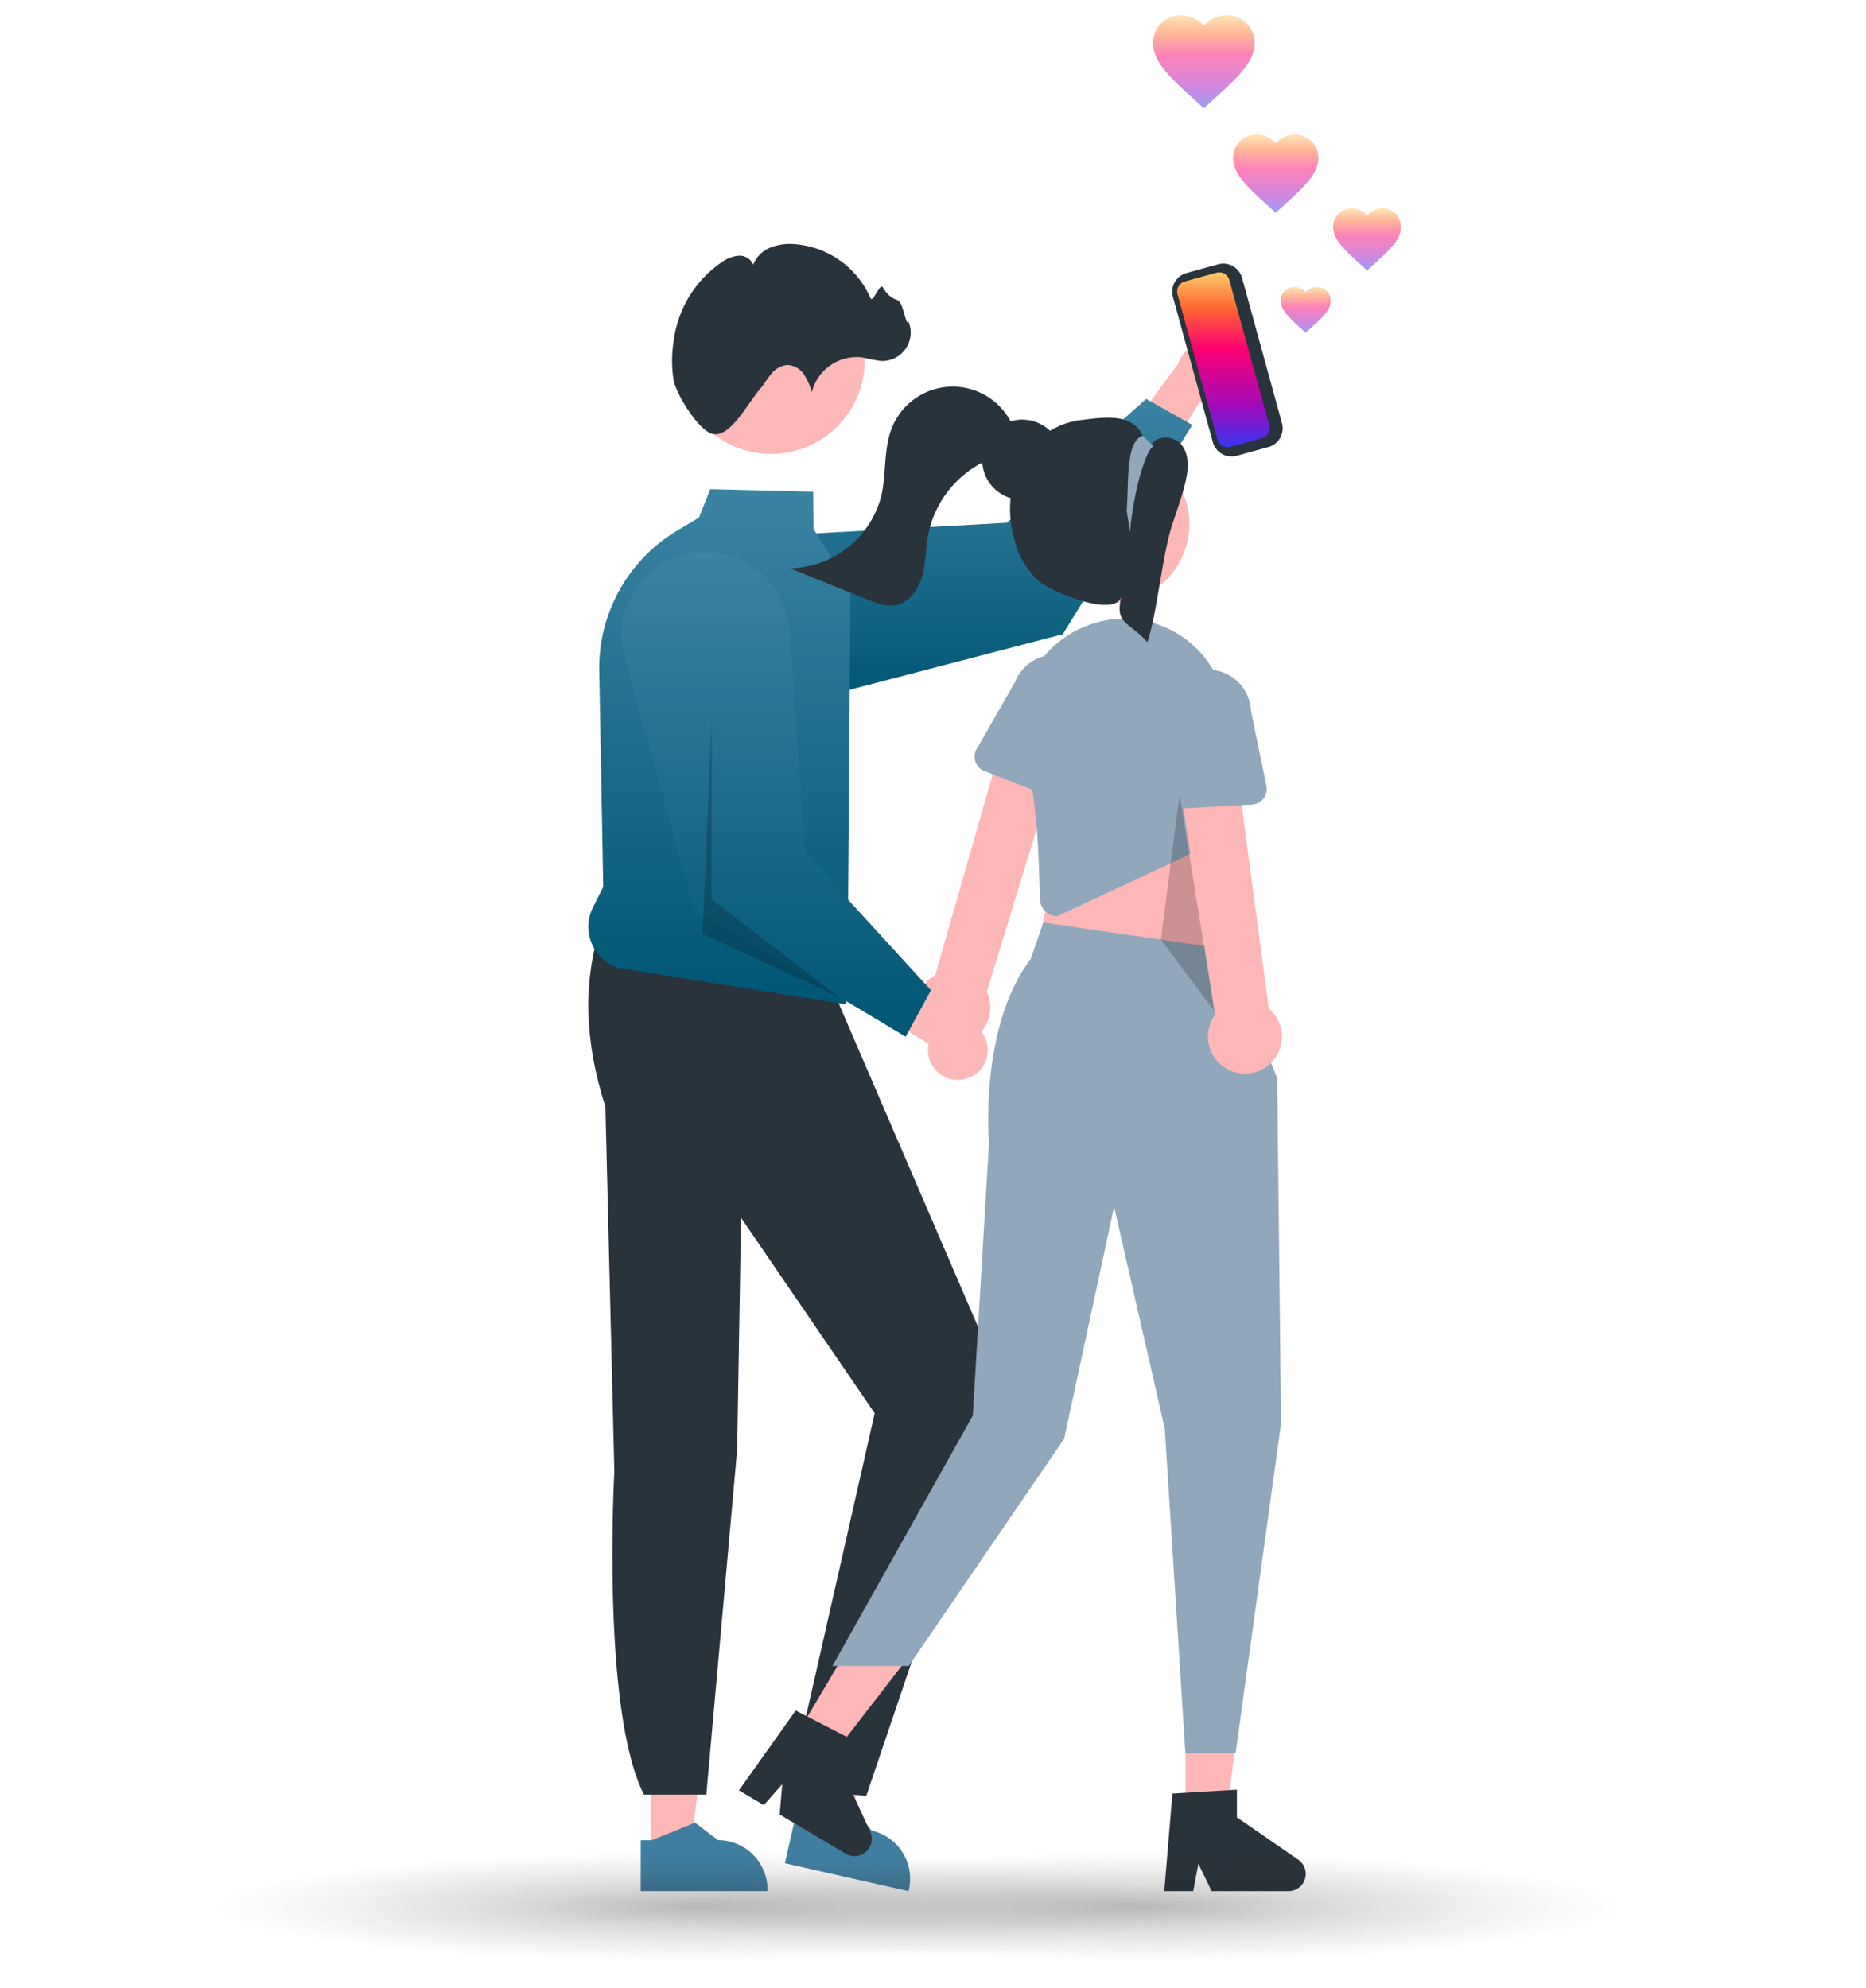 <svg xmlns="http://www.w3.org/2000/svg" xmlns:xlink="http://www.w3.org/1999/xlink" width="368" height="392" viewBox="0 0 368 392">
  <rect x="0" y="0" width="368" height="392" fill="#808080" stroke="none"/>
  <defs>
    <linearGradient id="linear-gradient" x1="0.5" x2="0.5" y2="1" gradientUnits="objectBoundingBox">
      <stop offset="0" stop-color="#3c83a3"/>
      <stop offset="1" stop-color="#005674"/>
    </linearGradient>
    <linearGradient id="linear-gradient-4" x1="0.5" x2="0.5" y2="1" gradientUnits="objectBoundingBox">
      <stop offset="0" stop-color="#feca69"/>
      <stop offset="0.205" stop-color="#fe672e"/>
      <stop offset="0.439" stop-color="#fd0073"/>
      <stop offset="0.774" stop-color="#9f0bbd"/>
      <stop offset="1" stop-color="#3737ef"/>
    </linearGradient>
    <radialGradient id="radial-gradient" cx="0.5" cy="0.5" r="0.5" gradientUnits="objectBoundingBox">
      <stop offset="0" stop-opacity="0.612"/>
      <stop offset="0.464" stop-color="#272727" stop-opacity="0.31"/>
      <stop offset="1" stop-color="#545454" stop-opacity="0"/>
    </radialGradient>
    <clipPath id="clip-Reels_Ads_">
      <rect width="368" height="392"/>
    </clipPath>
  </defs>
  <g id="Reels_Ads_" data-name="Reels Ads " clip-path="url(#clip-Reels_Ads_)">
    <rect width="368" height="392" fill="#fff"/>
    <g id="Gruppe_16455" data-name="Gruppe 16455" transform="translate(18738.922 4793.565)">
      <path id="Pfad_17847" data-name="Pfad 17847" d="M882.631,599.493c-2.311-4.279-2.633-9.886.2-13.835a22.4,22.4,0,0,0,8.925,12.528c1.686,1.148,3.68,2.249,4.257,4.2a5.008,5.008,0,0,1-.522,3.676,14.873,14.873,0,0,1-2.308,3.014l-.082.306C888.922,606.907,884.942,603.771,882.631,599.493Z" transform="translate(-19397.57 -5167.526)" fill="#6c63ff"/>
      <path id="Pfad_17852" data-name="Pfad 17852" d="M566.008,780.2h7.752l3.688-29.9H566.007Z" transform="translate(-19176.592 -5208.386)" fill="#ffb6b6"/>
      <path id="Pfad_17853" data-name="Pfad 17853" d="M720.546,836.2h2.182l8.519-3.465,4.566,3.464h0a9.73,9.73,0,0,1,9.73,9.729v.317h-25Z" transform="translate(-19333.107 -5266.912)" fill="#407ea0"/>
      <path id="Pfad_17854" data-name="Pfad 17854" d="M616.268,772.525l7.562,1.707,10.185-28.356-11.161-2.52Z" transform="translate(-19196.809 -5205.593)" fill="#ffb6b6"/>
      <path id="Pfad_17855" data-name="Pfad 17855" d="M770.33,829.044l2.129.481,9.073-1.5,3.691,4.385h0a9.73,9.73,0,0,1,7.347,11.634l-.07.308-24.384-5.505Z" transform="translate(-19352.242 -5265.017)" fill="#407ea0"/>
      <path id="Pfad_17856" data-name="Pfad 17856" d="M705.751,536.937c-3.635,10.962-3.25,22.862.874,35.633l1.763,71.906s-2.627,47.154,5.849,63.747H726.53l6.086-68.054.764-45.678,26.354,38.537-16.786,74.083,15.129,1.352,27.238-80.4-33.607-78Z" transform="translate(-19326.154 -5147.929)" fill="#29333b"/>
      <path id="Pfad_17857" data-name="Pfad 17857" d="M901.691,350.892a5.858,5.858,0,0,1-7.181,5.4l-11.113,17.6-4.457-9.857,11.237-15.205a5.89,5.89,0,0,1,11.514,2.062Z" transform="translate(-19396.82 -5070.584)" fill="#ffb8b8"/>
      <path id="Pfad_17858" data-name="Pfad 17858" d="M837.824,368.233,812.273,409.5l-.1.025-51.914,13.538a16.646,16.646,0,0,1-18.318-13.654h0a16.628,16.628,0,0,1,15.462-19.46l43.839-2.424,27.494-24.422Z" transform="translate(-19341.615 -5078.007)" fill="url(#linear-gradient)"/>
      <path id="Pfad_17859" data-name="Pfad 17859" d="M753.91,494.424l-44.7-7.15a8.532,8.532,0,0,1-5.028-11.942l2.027-4.055-.787-42.6a31.555,31.555,0,0,1,15.321-27.6l4.359-2.606,2.2-5.594,20.313.5.059,7.337,7.274,11.6v.048l-.456,63.136-2,6.516,3.031,7.578Z" transform="translate(-19326.164 -5089.981)" fill="url(#linear-gradient)"/>
      <circle id="Ellipse_1742" data-name="Ellipse 1742" cx="18.456" cy="18.456" r="18.456" transform="translate(-18605.297 -4740.972)" fill="#ffb8b8"/>
      <path id="Pfad_17860" data-name="Pfad 17860" d="M731.206,338.945a24.413,24.413,0,0,1,.013-7.917,22.162,22.162,0,0,1,9.38-15.389,6.756,6.756,0,0,1,3.366-1.338,2.905,2.905,0,0,1,2.921,1.767,6.057,6.057,0,0,1,3.417-3.388,10.675,10.675,0,0,1,4.864-.655A17.776,17.776,0,0,1,770,322.626c.493,1.171,1.87-3.155,2.494-2.048a4.919,4.919,0,0,0,2.79,2.451c1.224.341,1.721,5.384,2.2,4.208a5.605,5.605,0,0,1-5.359,7.815,30.876,30.876,0,0,1-3.667-.7,9.144,9.144,0,0,0-10.011,6.843,12.114,12.114,0,0,0-1.594-3.546,4.1,4.1,0,0,0-3.289-1.807,4.607,4.607,0,0,0-3.166,1.82c-.812.954-1.423,2.067-2.241,3.016-2.4,2.784-5.65,9.277-9.073,8.8C736.383,349.106,731.958,342.112,731.206,338.945Z" transform="translate(-19337.266 -5057.438)" fill="#29333b"/>
      <path id="Pfad_17861" data-name="Pfad 17861" d="M887.143,456.961" transform="translate(-19400.121 -5115.759)" fill="#6c63ff"/>
      <path id="Pfad_17862" data-name="Pfad 17862" d="M820.7,532.947a7.256,7.256,0,0,0,4.649-10.109l15.637-50.982-11.5-2.28-14.3,49.973a7.3,7.3,0,0,0,5.517,13.4Z" transform="translate(-19369.67 -5120.833)" fill="#ffb6b6"/>
      <path id="Pfad_17863" data-name="Pfad 17863" d="M849.64,448.076a8.378,8.378,0,0,0-5.214-.317v.011a7.477,7.477,0,0,0-1.678.623,7.857,7.857,0,0,0-1.625,1.066,8.215,8.215,0,0,0-2.406,3.335l-7.621,13.278a3,3,0,0,0-.232,2.512,3.027,3.027,0,0,0,1.752,1.826l1.647.644,7.821,3.072,2.882,1.14,1.942.76a3.028,3.028,0,0,0,4.064-2.143l3.441-14.872a8.449,8.449,0,0,0-4.771-10.935Z" transform="translate(-19377.412 -5111.947)" fill="#91a7bb"/>
      <path id="Pfad_17864" data-name="Pfad 17864" d="M742.463,769.152h7.962l3.789-30.712H742.463Z" transform="translate(-19247.57 -5203.615)" fill="#ffb6b6"/>
      <path id="Pfad_17865" data-name="Pfad 17865" d="M893.277,841.872h5.71l1.019-5.391,2.61,5.391h15.144a3.4,3.4,0,0,0,1.934-6.206L907.6,827.314v-5.45l-12.721.759Z" transform="translate(-19402.588 -5262.54)" fill="#29333b"/>
      <path id="Pfad_17866" data-name="Pfad 17866" d="M612.918,745.614l6.848,4.062,18.925-24.483L628.584,719.2Z" transform="translate(-19195.461 -5195.875)" fill="#ffb6b6"/>
      <path id="Pfad_17867" data-name="Pfad 17867" d="M752.944,811.5l4.911,2.913,3.627-4.117-.5,5.968L774,823.991a3.4,3.4,0,0,0,4.829-4.351l-6.142-13.353,2.78-4.688-11.329-5.836Z" transform="translate(-19346.139 -5252.041)" fill="#29333b"/>
      <path id="Pfad_17868" data-name="Pfad 17868" d="M726.276,461.309l3.869,24.667-36.758.484,4.837-23.7Z" transform="translate(-19227.83 -5092.14)" fill="#ffb6b6"/>
      <path id="Pfad_17869" data-name="Pfad 17869" d="M861,541l10.5,25.462.765,68.092-8.959,65.013h-9.915l-4.062-63.954-9.992-43.76-9.854,45.768-30.641,44.8H783.786l27.681-49.366,3.2-53.775s-2-22.813,8.222-36.274l2.487-7.186Z" transform="translate(-19358.545 -5147.481)" fill="#91a7bb"/>
      <path id="Pfad_17870" data-name="Pfad 17870" d="M886.479,453.617c-.021-.222-.053-.454-.095-.676a20.346,20.346,0,0,0-23.042-17.131,20.772,20.772,0,0,0-12.814,7.167v.011c-.169.2-.327.412-.485.623-.285.359-.549.739-.8,1.119a20.363,20.363,0,0,0-3.378,11.674v.011a20.114,20.114,0,0,0,.665,4.729,75.755,75.755,0,0,1,1.657,8.2c.274,1.752.485,3.473.644,5.151.1.844.169,1.678.232,2.491V477c.317,4.022.422,7.632.517,10.429.042,1.52.084,2.787.158,3.758a1.161,1.161,0,0,0,.021.19,3.2,3.2,0,0,0,.8,1.752,1.518,1.518,0,0,0,.179.19,3.78,3.78,0,0,0,1.647.866,3.254,3.254,0,0,0,.644.063h.063l6.154-2.871,4.855-2.259,16.477-7.684a3.316,3.316,0,0,0,3.061-2.217V479.2c.021-.084.053-.169.074-.264.887-3.494,2.459-7.241,3.019-13.268.074-.866.137-1.763.169-2.723v-.011a62.23,62.23,0,0,0-.422-9.32Z" transform="translate(-19383.514 -5107.166)" fill="#91a7bb"/>
      <circle id="Ellipse_1743" data-name="Ellipse 1743" cx="15.542" cy="15.542" r="15.542" transform="translate(-18535.461 -4705.777)" fill="#ffb6b6"/>
      <path id="Pfad_17871" data-name="Pfad 17871" d="M915.324,539.761a7.256,7.256,0,0,0,.01-11.126l-7.046-52.859-11.4,2.724,7.839,51.385a7.3,7.3,0,0,0,10.6,9.876Z" transform="translate(-19404.039 -5123.327)" fill="#ffb6b6"/>
      <path id="Pfad_17872" data-name="Pfad 17872" d="M912.62,475.376l-1.633-7.932-.874-4.24-.567-2.766a8.44,8.44,0,0,0-16.857.889l-1.4,15.247a3.045,3.045,0,0,0,3.2,3.306l1.763-.1,2.781-.157,2.494-.134.01,0,4.628-.264,1.57-.08,2.083-.119a3.051,3.051,0,0,0,2.8-3.655Z" transform="translate(-19401.783 -5113.951)" fill="#91a7bb"/>
      <path id="Pfad_17873" data-name="Pfad 17873" d="M849.02,377.835v.011a7.814,7.814,0,0,1-.257,2c-.027.115-.06.235-.1.349v.005a7.926,7.926,0,0,1-4.886,5.088c-.169.065-.344.12-.519.169a7.076,7.076,0,0,1-1.125.229,7.173,7.173,0,0,1-1.032.071,7.86,7.86,0,0,1-.808-.038,7.645,7.645,0,0,1-1.84-.42,2.326,2.326,0,0,1-.273-.1,1.323,1.323,0,0,1-.131-.055,7.924,7.924,0,0,1-4.089-10.728l.005-.005a7.768,7.768,0,0,1,1.556-2.184,7.887,7.887,0,0,1,5.58-2.3,2.959,2.959,0,0,1,.311.011,7.947,7.947,0,0,1,6.126,3.3,7.825,7.825,0,0,1,1.278,2.817,7.924,7.924,0,0,1,.2,1.774Z" transform="translate(-19378.416 -5080.75)" fill="#29333b"/>
      <path id="Pfad_17874" data-name="Pfad 17874" d="M814.38,368.656a12.925,12.925,0,0,0-24.481-1.518c-1.7,4.218-1.077,9-2.1,13.438a18.988,18.988,0,0,1-18.019,14.29l15.408,6.208c1.705.687,3.52,1.387,5.333,1.08,2.681-.454,4.547-3.015,5.3-5.627s.694-5.386,1.172-8.063a20.584,20.584,0,0,1,11.955-15.032c1.735-.741,3.663-1.3,4.889-2.733s1.158-4.137-.619-4.768" transform="translate(-19352.914 -5076.373)" fill="#29333b"/>
      <path id="Pfad_17875" data-name="Pfad 17875" d="M868.569,372.842c-2.09-4.567-7.6-3.638-12.591-3.035a15.5,15.5,0,0,0-11.611,8.616,21.176,21.176,0,0,0-1.148,14.7,16.1,16.1,0,0,0,5.085,8.572c2.633,2.118,15.012,7.126,16.043,2.814-1.288,5.626,1.3,4.746,5.14,9.058,1.987-5.969,2.919-17.215,4.906-23.184l.9-2.7c.63-1.894,1.262-3.791,1.717-5.734.572-2.441.793-5.241-.724-7.238s-5.337-2.075-6.1.313" transform="translate(-19382.133 -5080.497)" fill="#29333b"/>
      <path id="Pfad_17876" data-name="Pfad 17876" d="M881.528,394.234,880.864,390c.451-5.26-.286-13.627,3.167-14.777l2.111,2.111C884.806,377.783,882.266,385.649,881.528,394.234Z" transform="translate(-19397.596 -5082.882)" fill="#91a7bb"/>
      <path id="Pfad_17877" data-name="Pfad 17877" d="M809.091,572.542a5.858,5.858,0,0,1-5.5-7.1l-17.766-10.851,9.789-4.6L810.981,561a5.89,5.89,0,0,1-1.891,11.544Z" transform="translate(-19359.365 -5153.179)" fill="#ffb8b8"/>
      <path id="Pfad_17878" data-name="Pfad 17878" d="M770.178,509.178l-41.646-24.936-.027-.1L714.2,432.438a16.646,16.646,0,0,1,13.381-18.519h0a16.628,16.628,0,0,1,19.687,15.172l3.074,43.8,24.827,27.129Z" transform="translate(-19330.496 -5098.328)" fill="url(#linear-gradient)"/>
      <path id="Pfad_17879" data-name="Pfad 17879" d="M914.86,354.635l-6.243,1.716a3.838,3.838,0,0,1-4.712-2.68l-7.873-28.643a3.838,3.838,0,0,1,2.68-4.712l6.243-1.716a3.838,3.838,0,0,1,4.712,2.68l7.873,28.643A3.838,3.838,0,0,1,914.86,354.635Z" transform="translate(-19403.641 -5060.048)" fill="#29333b"/>
      <path id="Pfad_17880" data-name="Pfad 17880" d="M899.035,323.138a2.068,2.068,0,0,0-1.444,2.539l7.873,28.643A2.068,2.068,0,0,0,908,355.765l6.243-1.716a2.068,2.068,0,0,0,1.444-2.539l-7.873-28.643a2.068,2.068,0,0,0-2.539-1.444Z" transform="translate(-19404.293 -5061.209)" fill="url(#linear-gradient-4)"/>
      <path id="Pfad_17884" data-name="Pfad 17884" d="M584.891,426.124v35.634l25.033,19.161L583.1,468.565Z" transform="translate(-19183.467 -5077.987)" opacity="0.2"/>
      <path id="Pfad_17885" data-name="Pfad 17885" d="M738,451.115l-3.7,28.639,10.55,14.059Z" transform="translate(-19244.289 -5088.04)" opacity="0.2"/>
    </g>
    <g id="favorite_border_black_24dp" transform="translate(251.59 55.101)" opacity="0.49">
      <path id="Pfad_14700" data-name="Pfad 14700" d="M0,0H11.82V11.82H0Z" fill="none"/>
      <path id="Pfad_14701" data-name="Pfad 14701" d="M9.141,3A2.949,2.949,0,0,0,6.925,4.029,2.949,2.949,0,0,0,4.709,3,2.683,2.683,0,0,0,2,5.709c0,1.862,1.675,3.379,4.211,5.684l.714.645.714-.65c2.536-2.3,4.211-3.817,4.211-5.679A2.683,2.683,0,0,0,9.141,3Z" transform="translate(-1.015 -1.522)" fill="url(#linear-gradient-4)"/>
    </g>
    <g id="favorite_border_black_24dp-2" data-name="favorite_border_black_24dp" transform="translate(241.496 24)" opacity="0.49">
      <path id="Pfad_14700-2" data-name="Pfad 14700" d="M0,0H20.187V20.187H0Z" fill="none"/>
      <path id="Pfad_14701-2" data-name="Pfad 14701" d="M14.2,3a5.037,5.037,0,0,0-3.785,1.758A5.037,5.037,0,0,0,6.626,3,4.581,4.581,0,0,0,2,7.626c0,3.179,2.86,5.77,7.191,9.706l1.22,1.1,1.22-1.11c4.332-3.928,7.191-6.519,7.191-9.7A4.581,4.581,0,0,0,14.2,3Z" transform="translate(-0.318 -0.477)" fill="url(#linear-gradient-4)"/>
    </g>
    <g id="favorite_border_black_24dp-3" data-name="favorite_border_black_24dp" transform="translate(225.41)" opacity="0.49">
      <path id="Pfad_14700-3" data-name="Pfad 14700" d="M0,0H24V24H0Z" fill="none"/>
      <path id="Pfad_14701-3" data-name="Pfad 14701" d="M16.5,3A5.988,5.988,0,0,0,12,5.09,5.988,5.988,0,0,0,7.5,3,5.447,5.447,0,0,0,2,8.5c0,3.78,3.4,6.86,8.55,11.54L12,21.35l1.45-1.32C18.6,15.36,22,12.28,22,8.5A5.447,5.447,0,0,0,16.5,3Z" fill="url(#linear-gradient-4)"/>
    </g>
    <g id="favorite_border_black_24dp-4" data-name="favorite_border_black_24dp" transform="translate(261.59 39.076)" opacity="0.49">
      <path id="Pfad_14700-4" data-name="Pfad 14700" d="M0,0H16.025V16.025H0Z" fill="none"/>
      <path id="Pfad_14701-4" data-name="Pfad 14701" d="M11.682,3a4,4,0,0,0-3,1.4,4,4,0,0,0-3-1.4A3.637,3.637,0,0,0,2,6.672C2,9.2,4.27,11.253,7.709,14.378l.968.875.968-.881c3.439-3.118,5.709-5.175,5.709-7.7A3.637,3.637,0,0,0,11.682,3Z" transform="translate(-0.665 -0.997)" fill="url(#linear-gradient-4)"/>
    </g>
    <g id="Komponente_2_284" data-name="Komponente 2 – 284" transform="translate(130 365)">
      <ellipse id="Ellipse_1189" data-name="Ellipse 1189" cx="95.5" cy="11" rx="95.5" ry="11" opacity="0.45" fill="url(#radial-gradient)"/>
    </g>
    <g id="Komponente_2_285" data-name="Komponente 2 – 285" transform="translate(41 365)">
      <ellipse id="Ellipse_1189-2" data-name="Ellipse 1189" cx="95.5" cy="11" rx="95.5" ry="11" opacity="0.45" fill="url(#radial-gradient)"/>
    </g>
  </g>
</svg>
